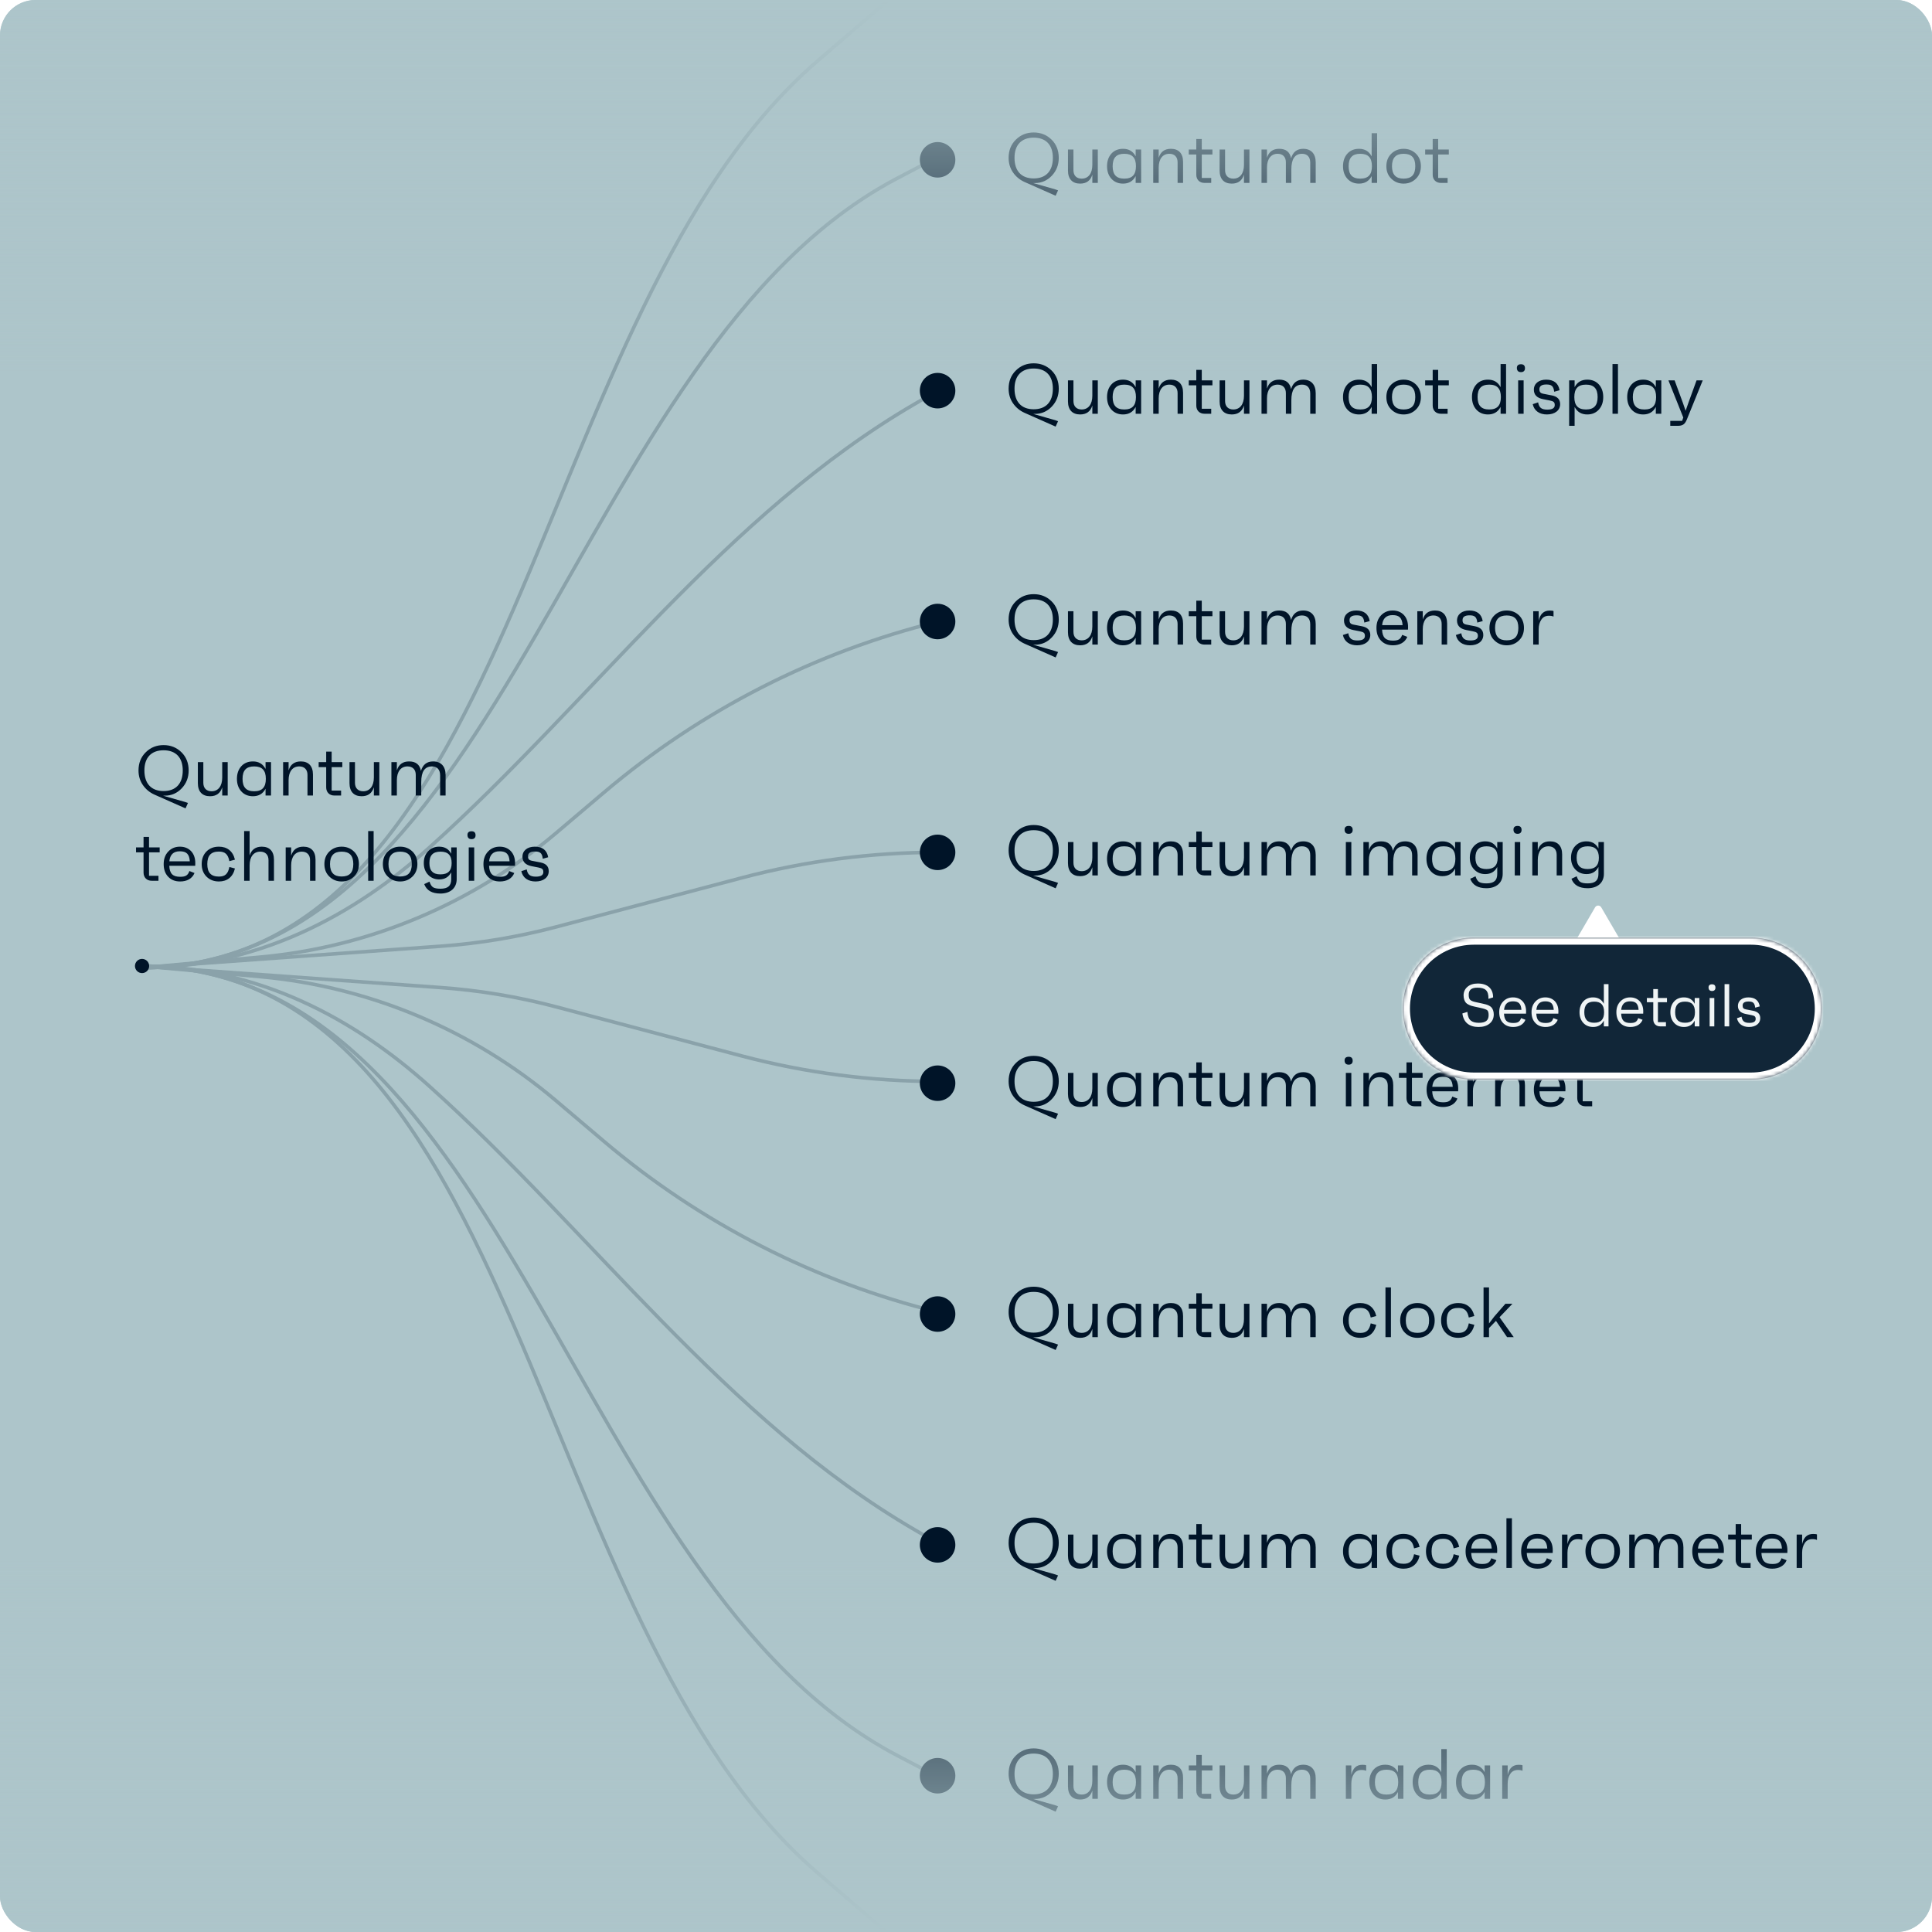 <svg width="544" height="544" viewBox="0 0 544 544" fill="none" xmlns="http://www.w3.org/2000/svg">
<g clip-path="url(#clip0_2147_6083)">
<rect width="544" height="544" fill="#ADC5CA"/>
<path d="M291.4 51.54H290.9L297.14 53.32L297.92 53.6L297.24 55.12L288.48 51.24C287.14 50.64 286.06 49.74 285.24 48.56C284.42 47.38 284 46 284 44.44C284 42.36 284.68 40.64 286.06 39.3C287.42 37.96 289.08 37.3 291.06 37.3C293.04 37.3 294.7 37.96 296.08 39.3C297.44 40.64 298.12 42.36 298.12 44.44C298.12 46.42 297.48 48.08 296.18 49.46C294.88 50.84 293.28 51.54 291.4 51.54ZM285.66 44.44C285.66 48.14 287.6 50.24 291.06 50.24C294.52 50.24 296.46 48.14 296.46 44.44C296.46 40.82 294.52 38.76 291.06 38.76C287.6 38.76 285.66 40.82 285.66 44.44ZM307.573 46.44V42.1H309.113V51.5H307.573V49.18C307.053 50.86 305.913 51.7 304.133 51.7C301.953 51.7 300.713 50.4 300.713 48.02V42.1H302.253V47.92C302.253 49.44 303.153 50.3 304.573 50.3C306.433 50.3 307.573 48.86 307.573 46.44ZM319.773 44.02V42.1H321.313V51.5H319.773V49.58C319.033 51 317.853 51.7 316.213 51.7C314.873 51.7 313.773 51.24 312.953 50.34C312.132 49.44 311.713 48.26 311.713 46.8C311.713 45.34 312.132 44.14 312.953 43.24C313.773 42.34 314.873 41.9 316.213 41.9C317.853 41.9 319.033 42.6 319.773 44.02ZM314.093 49.44C314.633 50.02 315.453 50.3 316.573 50.3C317.693 50.3 318.513 50.02 319.053 49.44C319.593 48.86 319.853 47.98 319.853 46.8C319.853 45.62 319.593 44.74 319.053 44.16C318.513 43.58 317.693 43.3 316.573 43.3C315.453 43.3 314.633 43.58 314.093 44.16C313.553 44.74 313.293 45.62 313.293 46.8C313.293 47.98 313.553 48.86 314.093 49.44ZM329.7 41.9C331.88 41.9 333.12 43.2 333.12 45.58V51.5H331.58V45.68C331.58 44.16 330.68 43.3 329.26 43.3C327.4 43.3 326.26 44.74 326.26 47.16V51.5H324.72V42.1H326.26V44.42C326.78 42.74 327.92 41.9 329.7 41.9ZM341.386 42.1V43.5H338.386V50.1H341.046V51.5H339.146C337.766 51.5 336.846 50.58 336.846 49.2V43.5H334.726V42.1H336.846V39.14H338.386V42.1H341.386ZM350.269 46.44V42.1H351.809V51.5H350.269V49.18C349.749 50.86 348.609 51.7 346.829 51.7C344.649 51.7 343.409 50.4 343.409 48.02V42.1H344.949V47.92C344.949 49.44 345.849 50.3 347.269 50.3C349.129 50.3 350.269 48.86 350.269 46.44ZM366.948 41.9C369.188 41.9 370.468 43.3 370.468 45.72V51.5H368.928V45.82C368.928 44.16 368.048 43.3 366.628 43.3C364.608 43.3 363.608 44.76 363.608 47.7V51.5H362.068V45.68C362.068 44.16 361.168 43.3 359.748 43.3C357.888 43.3 356.748 44.74 356.748 47.16V51.5H355.208V42.1H356.748V44.42C357.268 42.74 358.408 41.9 360.188 41.9C362.088 41.9 363.188 42.78 363.528 44.56C364.068 42.78 365.208 41.9 366.948 41.9ZM386.218 44.02V37.5H387.758V51.5H386.218V49.58C385.478 51 384.298 51.7 382.658 51.7C381.318 51.7 380.218 51.24 379.398 50.34C378.578 49.44 378.158 48.26 378.158 46.8C378.158 45.34 378.578 44.14 379.398 43.24C380.218 42.34 381.318 41.9 382.658 41.9C384.298 41.9 385.478 42.6 386.218 44.02ZM380.538 49.44C381.078 50.02 381.898 50.3 383.018 50.3C384.138 50.3 384.958 50.02 385.498 49.44C386.038 48.86 386.298 47.98 386.298 46.8C386.298 45.62 386.038 44.74 385.498 44.16C384.958 43.58 384.138 43.3 383.018 43.3C381.898 43.3 381.078 43.58 380.538 44.16C379.998 44.74 379.738 45.62 379.738 46.8C379.738 47.98 379.998 48.86 380.538 49.44ZM391.765 43.26C392.705 42.36 393.845 41.9 395.225 41.9C396.605 41.9 397.745 42.36 398.685 43.26C399.625 44.18 400.085 45.36 400.085 46.8C400.085 48.24 399.625 49.42 398.685 50.32C397.745 51.24 396.605 51.7 395.225 51.7C393.845 51.7 392.705 51.24 391.765 50.32C390.825 49.42 390.365 48.24 390.365 46.8C390.365 45.36 390.825 44.18 391.765 43.26ZM392.765 49.44C393.305 50.02 394.125 50.3 395.225 50.3C396.325 50.3 397.165 50.02 397.705 49.44C398.245 48.86 398.505 47.98 398.505 46.8C398.505 45.62 398.245 44.74 397.705 44.16C397.165 43.58 396.325 43.3 395.225 43.3C394.125 43.3 393.305 43.58 392.765 44.16C392.225 44.74 391.945 45.62 391.945 46.8C391.945 47.98 392.225 48.86 392.765 49.44ZM407.948 42.1V43.5H404.948V50.1H407.608V51.5H405.708C404.328 51.5 403.408 50.58 403.408 49.2V43.5H401.288V42.1H403.408V39.14H404.948V42.1H407.948Z" fill="#001428"/>
<path d="M291.4 116.54H290.9L297.14 118.32L297.92 118.6L297.24 120.12L288.48 116.24C287.14 115.64 286.06 114.74 285.24 113.56C284.42 112.38 284 111 284 109.44C284 107.36 284.68 105.64 286.06 104.3C287.42 102.96 289.08 102.3 291.06 102.3C293.04 102.3 294.7 102.96 296.08 104.3C297.44 105.64 298.12 107.36 298.12 109.44C298.12 111.42 297.48 113.08 296.18 114.46C294.88 115.84 293.28 116.54 291.4 116.54ZM285.66 109.44C285.66 113.14 287.6 115.24 291.06 115.24C294.52 115.24 296.46 113.14 296.46 109.44C296.46 105.82 294.52 103.76 291.06 103.76C287.6 103.76 285.66 105.82 285.66 109.44ZM307.573 111.44V107.1H309.113V116.5H307.573V114.18C307.053 115.86 305.913 116.7 304.133 116.7C301.953 116.7 300.713 115.4 300.713 113.02V107.1H302.253V112.92C302.253 114.44 303.153 115.3 304.573 115.3C306.433 115.3 307.573 113.86 307.573 111.44ZM319.773 109.02V107.1H321.313V116.5H319.773V114.58C319.033 116 317.853 116.7 316.213 116.7C314.873 116.7 313.773 116.24 312.953 115.34C312.132 114.44 311.713 113.26 311.713 111.8C311.713 110.34 312.132 109.14 312.953 108.24C313.773 107.34 314.873 106.9 316.213 106.9C317.853 106.9 319.033 107.6 319.773 109.02ZM314.093 114.44C314.633 115.02 315.453 115.3 316.573 115.3C317.693 115.3 318.513 115.02 319.053 114.44C319.593 113.86 319.853 112.98 319.853 111.8C319.853 110.62 319.593 109.74 319.053 109.16C318.513 108.58 317.693 108.3 316.573 108.3C315.453 108.3 314.633 108.58 314.093 109.16C313.553 109.74 313.293 110.62 313.293 111.8C313.293 112.98 313.553 113.86 314.093 114.44ZM329.7 106.9C331.88 106.9 333.12 108.2 333.12 110.58V116.5H331.58V110.68C331.58 109.16 330.68 108.3 329.26 108.3C327.4 108.3 326.26 109.74 326.26 112.16V116.5H324.72V107.1H326.26V109.42C326.78 107.74 327.92 106.9 329.7 106.9ZM341.386 107.1V108.5H338.386V115.1H341.046V116.5H339.146C337.766 116.5 336.846 115.58 336.846 114.2V108.5H334.726V107.1H336.846V104.14H338.386V107.1H341.386ZM350.269 111.44V107.1H351.809V116.5H350.269V114.18C349.749 115.86 348.609 116.7 346.829 116.7C344.649 116.7 343.409 115.4 343.409 113.02V107.1H344.949V112.92C344.949 114.44 345.849 115.3 347.269 115.3C349.129 115.3 350.269 113.86 350.269 111.44ZM366.948 106.9C369.188 106.9 370.468 108.3 370.468 110.72V116.5H368.928V110.82C368.928 109.16 368.048 108.3 366.628 108.3C364.608 108.3 363.608 109.76 363.608 112.7V116.5H362.068V110.68C362.068 109.16 361.168 108.3 359.748 108.3C357.888 108.3 356.748 109.74 356.748 112.16V116.5H355.208V107.1H356.748V109.42C357.268 107.74 358.408 106.9 360.188 106.9C362.088 106.9 363.188 107.78 363.528 109.56C364.068 107.78 365.208 106.9 366.948 106.9ZM386.218 109.02V102.5H387.758V116.5H386.218V114.58C385.478 116 384.298 116.7 382.658 116.7C381.318 116.7 380.218 116.24 379.398 115.34C378.578 114.44 378.158 113.26 378.158 111.8C378.158 110.34 378.578 109.14 379.398 108.24C380.218 107.34 381.318 106.9 382.658 106.9C384.298 106.9 385.478 107.6 386.218 109.02ZM380.538 114.44C381.078 115.02 381.898 115.3 383.018 115.3C384.138 115.3 384.958 115.02 385.498 114.44C386.038 113.86 386.298 112.98 386.298 111.8C386.298 110.62 386.038 109.74 385.498 109.16C384.958 108.58 384.138 108.3 383.018 108.3C381.898 108.3 381.078 108.58 380.538 109.16C379.998 109.74 379.738 110.62 379.738 111.8C379.738 112.98 379.998 113.86 380.538 114.44ZM391.765 108.26C392.705 107.36 393.845 106.9 395.225 106.9C396.605 106.9 397.745 107.36 398.685 108.26C399.625 109.18 400.085 110.36 400.085 111.8C400.085 113.24 399.625 114.42 398.685 115.32C397.745 116.24 396.605 116.7 395.225 116.7C393.845 116.7 392.705 116.24 391.765 115.32C390.825 114.42 390.365 113.24 390.365 111.8C390.365 110.36 390.825 109.18 391.765 108.26ZM392.765 114.44C393.305 115.02 394.125 115.3 395.225 115.3C396.325 115.3 397.165 115.02 397.705 114.44C398.245 113.86 398.505 112.98 398.505 111.8C398.505 110.62 398.245 109.74 397.705 109.16C397.165 108.58 396.325 108.3 395.225 108.3C394.125 108.3 393.305 108.58 392.765 109.16C392.225 109.74 391.945 110.62 391.945 111.8C391.945 112.98 392.225 113.86 392.765 114.44ZM407.948 107.1V108.5H404.948V115.1H407.608V116.5H405.708C404.328 116.5 403.408 115.58 403.408 114.2V108.5H401.288V107.1H403.408V104.14H404.948V107.1H407.948ZM422.526 109.02V102.5H424.066V116.5H422.526V114.58C421.786 116 420.606 116.7 418.966 116.7C417.626 116.7 416.526 116.24 415.706 115.34C414.886 114.44 414.466 113.26 414.466 111.8C414.466 110.34 414.886 109.14 415.706 108.24C416.526 107.34 417.626 106.9 418.966 106.9C420.606 106.9 421.786 107.6 422.526 109.02ZM416.846 114.44C417.386 115.02 418.206 115.3 419.326 115.3C420.446 115.3 421.266 115.02 421.806 114.44C422.346 113.86 422.606 112.98 422.606 111.8C422.606 110.62 422.346 109.74 421.806 109.16C421.266 108.58 420.446 108.3 419.326 108.3C418.206 108.3 417.386 108.58 416.846 109.16C416.306 109.74 416.046 110.62 416.046 111.8C416.046 112.98 416.306 113.86 416.846 114.44ZM428.273 104.78C427.533 104.78 427.133 104.4 427.113 103.64C427.093 102.94 427.493 102.56 428.273 102.56C428.993 102.56 429.373 102.92 429.393 103.64C429.413 104.36 429.013 104.78 428.273 104.78ZM429.013 116.5H427.473V107.1H429.013V116.5ZM435.575 116.7C433.495 116.7 431.995 115.7 431.575 113.8L433.095 113.3C433.355 114.8 434.075 115.34 435.675 115.34C437.075 115.34 437.775 114.92 437.775 114.06C437.775 113.26 437.475 112.98 436.355 112.76L434.515 112.4C432.775 112.06 431.895 111.18 431.895 109.72C431.895 108.02 433.275 106.9 435.355 106.9C437.535 106.9 438.795 107.9 439.135 109.88L437.615 110.3C437.435 108.64 436.795 108.26 435.415 108.26C434.115 108.26 433.455 108.7 433.455 109.6C433.455 110.38 433.735 110.72 434.595 110.88L436.955 111.34C438.515 111.64 439.295 112.46 439.295 113.8C439.295 115.54 437.815 116.7 435.575 116.7ZM446.929 106.9C448.269 106.9 449.369 107.34 450.189 108.24C451.009 109.14 451.429 110.34 451.429 111.8C451.429 113.26 451.009 114.44 450.189 115.34C449.369 116.24 448.269 116.7 446.929 116.7C445.289 116.7 444.109 116 443.369 114.58V119.9H441.829V107.1H443.369V109.02C444.109 107.6 445.289 106.9 446.929 106.9ZM444.089 114.44C444.629 115.02 445.449 115.3 446.569 115.3C447.689 115.3 448.509 115.02 449.049 114.44C449.589 113.86 449.849 112.98 449.849 111.8C449.849 110.62 449.589 109.74 449.049 109.16C448.509 108.58 447.689 108.3 446.569 108.3C445.449 108.3 444.629 108.58 444.089 109.16C443.549 109.74 443.289 110.62 443.289 111.8C443.289 112.98 443.549 113.86 444.089 114.44ZM455.576 116.5H454.036V102.5H455.576V116.5ZM466.237 109.02V107.1H467.777V116.5H466.237V114.58C465.497 116 464.317 116.7 462.677 116.7C461.337 116.7 460.237 116.24 459.417 115.34C458.597 114.44 458.177 113.26 458.177 111.8C458.177 110.34 458.597 109.14 459.417 108.24C460.237 107.34 461.337 106.9 462.677 106.9C464.317 106.9 465.497 107.6 466.237 109.02ZM460.557 114.44C461.097 115.02 461.917 115.3 463.037 115.3C464.157 115.3 464.977 115.02 465.517 114.44C466.057 113.86 466.317 112.98 466.317 111.8C466.317 110.62 466.057 109.74 465.517 109.16C464.977 108.58 464.157 108.3 463.037 108.3C461.917 108.3 461.097 108.58 460.557 109.16C460.017 109.74 459.757 110.62 459.757 111.8C459.757 112.98 460.017 113.86 460.557 114.44ZM475.424 113.38L477.704 107.1H479.444L474.964 118.14C474.404 119.48 473.784 119.9 472.404 119.9H470.304V118.5H473.644L473.964 117.56L469.784 107.1H471.524L473.844 113.4L474.624 115.66L475.424 113.38Z" fill="#001428"/>
<path d="M291.4 181.54H290.9L297.14 183.32L297.92 183.6L297.24 185.12L288.48 181.24C287.14 180.64 286.06 179.74 285.24 178.56C284.42 177.38 284 176 284 174.44C284 172.36 284.68 170.64 286.06 169.3C287.42 167.96 289.08 167.3 291.06 167.3C293.04 167.3 294.7 167.96 296.08 169.3C297.44 170.64 298.12 172.36 298.12 174.44C298.12 176.42 297.48 178.08 296.18 179.46C294.88 180.84 293.28 181.54 291.4 181.54ZM285.66 174.44C285.66 178.14 287.6 180.24 291.06 180.24C294.52 180.24 296.46 178.14 296.46 174.44C296.46 170.82 294.52 168.76 291.06 168.76C287.6 168.76 285.66 170.82 285.66 174.44ZM307.573 176.44V172.1H309.113V181.5H307.573V179.18C307.053 180.86 305.913 181.7 304.133 181.7C301.953 181.7 300.713 180.4 300.713 178.02V172.1H302.253V177.92C302.253 179.44 303.153 180.3 304.573 180.3C306.433 180.3 307.573 178.86 307.573 176.44ZM319.773 174.02V172.1H321.313V181.5H319.773V179.58C319.033 181 317.853 181.7 316.213 181.7C314.873 181.7 313.773 181.24 312.953 180.34C312.132 179.44 311.713 178.26 311.713 176.8C311.713 175.34 312.132 174.14 312.953 173.24C313.773 172.34 314.873 171.9 316.213 171.9C317.853 171.9 319.033 172.6 319.773 174.02ZM314.093 179.44C314.633 180.02 315.453 180.3 316.573 180.3C317.693 180.3 318.513 180.02 319.053 179.44C319.593 178.86 319.853 177.98 319.853 176.8C319.853 175.62 319.593 174.74 319.053 174.16C318.513 173.58 317.693 173.3 316.573 173.3C315.453 173.3 314.633 173.58 314.093 174.16C313.553 174.74 313.293 175.62 313.293 176.8C313.293 177.98 313.553 178.86 314.093 179.44ZM329.7 171.9C331.88 171.9 333.12 173.2 333.12 175.58V181.5H331.58V175.68C331.58 174.16 330.68 173.3 329.26 173.3C327.4 173.3 326.26 174.74 326.26 177.16V181.5H324.72V172.1H326.26V174.42C326.78 172.74 327.92 171.9 329.7 171.9ZM341.386 172.1V173.5H338.386V180.1H341.046V181.5H339.146C337.766 181.5 336.846 180.58 336.846 179.2V173.5H334.726V172.1H336.846V169.14H338.386V172.1H341.386ZM350.269 176.44V172.1H351.809V181.5H350.269V179.18C349.749 180.86 348.609 181.7 346.829 181.7C344.649 181.7 343.409 180.4 343.409 178.02V172.1H344.949V177.92C344.949 179.44 345.849 180.3 347.269 180.3C349.129 180.3 350.269 178.86 350.269 176.44ZM366.948 171.9C369.188 171.9 370.468 173.3 370.468 175.72V181.5H368.928V175.82C368.928 174.16 368.048 173.3 366.628 173.3C364.608 173.3 363.608 174.76 363.608 177.7V181.5H362.068V175.68C362.068 174.16 361.168 173.3 359.748 173.3C357.888 173.3 356.748 174.74 356.748 177.16V181.5H355.208V172.1H356.748V174.42C357.268 172.74 358.408 171.9 360.188 171.9C362.088 171.9 363.188 172.78 363.528 174.56C364.068 172.78 365.208 171.9 366.948 171.9ZM382.118 181.7C380.038 181.7 378.538 180.7 378.118 178.8L379.638 178.3C379.898 179.8 380.618 180.34 382.218 180.34C383.618 180.34 384.318 179.92 384.318 179.06C384.318 178.26 384.018 177.98 382.898 177.76L381.058 177.4C379.318 177.06 378.438 176.18 378.438 174.72C378.438 173.02 379.818 171.9 381.898 171.9C384.078 171.9 385.338 172.9 385.678 174.88L384.158 175.3C383.978 173.64 383.338 173.26 381.958 173.26C380.658 173.26 379.998 173.7 379.998 174.6C379.998 175.38 380.278 175.72 381.138 175.88L383.498 176.34C385.058 176.64 385.838 177.46 385.838 178.8C385.838 180.54 384.358 181.7 382.118 181.7ZM396.472 176.54C396.472 176.8 396.472 177.06 396.452 177.28H389.152C389.252 179.5 390.132 180.38 392.212 180.38C393.752 180.38 394.392 179.98 394.812 178.76L396.252 179.32C395.612 180.92 394.072 181.7 392.212 181.7C390.792 181.7 389.672 181.26 388.832 180.36C387.992 179.48 387.572 178.3 387.572 176.8C387.572 175.34 388.012 174.16 388.872 173.26C389.732 172.36 390.812 171.9 392.132 171.9C393.432 171.9 394.472 172.32 395.272 173.14C396.072 173.98 396.472 175.12 396.472 176.54ZM392.112 173.2C390.332 173.2 389.352 174.14 389.172 176.02H394.932C394.792 174 394.012 173.2 392.112 173.2ZM404.055 171.9C406.235 171.9 407.475 173.2 407.475 175.58V181.5H405.935V175.68C405.935 174.16 405.035 173.3 403.615 173.3C401.755 173.3 400.615 174.74 400.615 177.16V181.5H399.075V172.1H400.615V174.42C401.135 172.74 402.275 171.9 404.055 171.9ZM413.934 181.7C411.854 181.7 410.354 180.7 409.934 178.8L411.454 178.3C411.714 179.8 412.434 180.34 414.034 180.34C415.434 180.34 416.134 179.92 416.134 179.06C416.134 178.26 415.834 177.98 414.714 177.76L412.874 177.4C411.134 177.06 410.254 176.18 410.254 174.72C410.254 173.02 411.634 171.9 413.714 171.9C415.894 171.9 417.154 172.9 417.494 174.88L415.974 175.3C415.794 173.64 415.154 173.26 413.774 173.26C412.474 173.26 411.814 173.7 411.814 174.6C411.814 175.38 412.094 175.72 412.954 175.88L415.314 176.34C416.874 176.64 417.654 177.46 417.654 178.8C417.654 180.54 416.174 181.7 413.934 181.7ZM420.788 173.26C421.728 172.36 422.868 171.9 424.248 171.9C425.628 171.9 426.768 172.36 427.708 173.26C428.648 174.18 429.108 175.36 429.108 176.8C429.108 178.24 428.648 179.42 427.708 180.32C426.768 181.24 425.628 181.7 424.248 181.7C422.868 181.7 421.728 181.24 420.788 180.32C419.848 179.42 419.388 178.24 419.388 176.8C419.388 175.36 419.848 174.18 420.788 173.26ZM421.788 179.44C422.328 180.02 423.148 180.3 424.248 180.3C425.348 180.3 426.188 180.02 426.728 179.44C427.268 178.86 427.528 177.98 427.528 176.8C427.528 175.62 427.268 174.74 426.728 174.16C426.188 173.58 425.348 173.3 424.248 173.3C423.148 173.3 422.328 173.58 421.788 174.16C421.248 174.74 420.968 175.62 420.968 176.8C420.968 177.98 421.248 178.86 421.788 179.44ZM436.332 171.92C436.872 171.92 437.232 171.96 437.432 172.06V173.62C437.132 173.46 436.712 173.38 436.132 173.38C435.192 173.38 434.472 173.74 433.992 174.48C433.492 175.22 433.252 176.12 433.252 177.22V181.5H431.712V172.1H433.252V174.78C433.672 172.88 434.692 171.92 436.332 171.92Z" fill="#001428"/>
<path d="M291.4 246.54H290.9L297.14 248.32L297.92 248.6L297.24 250.12L288.48 246.24C287.14 245.64 286.06 244.74 285.24 243.56C284.42 242.38 284 241 284 239.44C284 237.36 284.68 235.64 286.06 234.3C287.42 232.96 289.08 232.3 291.06 232.3C293.04 232.3 294.7 232.96 296.08 234.3C297.44 235.64 298.12 237.36 298.12 239.44C298.12 241.42 297.48 243.08 296.18 244.46C294.88 245.84 293.28 246.54 291.4 246.54ZM285.66 239.44C285.66 243.14 287.6 245.24 291.06 245.24C294.52 245.24 296.46 243.14 296.46 239.44C296.46 235.82 294.52 233.76 291.06 233.76C287.6 233.76 285.66 235.82 285.66 239.44ZM307.573 241.44V237.1H309.113V246.5H307.573V244.18C307.053 245.86 305.913 246.7 304.133 246.7C301.953 246.7 300.713 245.4 300.713 243.02V237.1H302.253V242.92C302.253 244.44 303.153 245.3 304.573 245.3C306.433 245.3 307.573 243.86 307.573 241.44ZM319.773 239.02V237.1H321.313V246.5H319.773V244.58C319.033 246 317.853 246.7 316.213 246.7C314.873 246.7 313.773 246.24 312.953 245.34C312.132 244.44 311.713 243.26 311.713 241.8C311.713 240.34 312.132 239.14 312.953 238.24C313.773 237.34 314.873 236.9 316.213 236.9C317.853 236.9 319.033 237.6 319.773 239.02ZM314.093 244.44C314.633 245.02 315.453 245.3 316.573 245.3C317.693 245.3 318.513 245.02 319.053 244.44C319.593 243.86 319.853 242.98 319.853 241.8C319.853 240.62 319.593 239.74 319.053 239.16C318.513 238.58 317.693 238.3 316.573 238.3C315.453 238.3 314.633 238.58 314.093 239.16C313.553 239.74 313.293 240.62 313.293 241.8C313.293 242.98 313.553 243.86 314.093 244.44ZM329.7 236.9C331.88 236.9 333.12 238.2 333.12 240.58V246.5H331.58V240.68C331.58 239.16 330.68 238.3 329.26 238.3C327.4 238.3 326.26 239.74 326.26 242.16V246.5H324.72V237.1H326.26V239.42C326.78 237.74 327.92 236.9 329.7 236.9ZM341.386 237.1V238.5H338.386V245.1H341.046V246.5H339.146C337.766 246.5 336.846 245.58 336.846 244.2V238.5H334.726V237.1H336.846V234.14H338.386V237.1H341.386ZM350.269 241.44V237.1H351.809V246.5H350.269V244.18C349.749 245.86 348.609 246.7 346.829 246.7C344.649 246.7 343.409 245.4 343.409 243.02V237.1H344.949V242.92C344.949 244.44 345.849 245.3 347.269 245.3C349.129 245.3 350.269 243.86 350.269 241.44ZM366.948 236.9C369.188 236.9 370.468 238.3 370.468 240.72V246.5H368.928V240.82C368.928 239.16 368.048 238.3 366.628 238.3C364.608 238.3 363.608 239.76 363.608 242.7V246.5H362.068V240.68C362.068 239.16 361.168 238.3 359.748 238.3C357.888 238.3 356.748 239.74 356.748 242.16V246.5H355.208V237.1H356.748V239.42C357.268 237.74 358.408 236.9 360.188 236.9C362.088 236.9 363.188 237.78 363.528 239.56C364.068 237.78 365.208 236.9 366.948 236.9ZM379.758 234.78C379.018 234.78 378.618 234.4 378.598 233.64C378.578 232.94 378.978 232.56 379.758 232.56C380.478 232.56 380.858 232.92 380.878 233.64C380.898 234.36 380.498 234.78 379.758 234.78ZM380.498 246.5H378.958V237.1H380.498V246.5ZM395.639 236.9C397.879 236.9 399.159 238.3 399.159 240.72V246.5H397.619V240.82C397.619 239.16 396.739 238.3 395.319 238.3C393.299 238.3 392.299 239.76 392.299 242.7V246.5H390.759V240.68C390.759 239.16 389.859 238.3 388.439 238.3C386.579 238.3 385.439 239.74 385.439 242.16V246.5H383.899V237.1H385.439V239.42C385.959 237.74 387.099 236.9 388.879 236.9C390.779 236.9 391.879 237.78 392.219 239.56C392.759 237.78 393.899 236.9 395.639 236.9ZM409.714 239.02V237.1H411.254V246.5H409.714V244.58C408.974 246 407.794 246.7 406.154 246.7C404.814 246.7 403.714 246.24 402.894 245.34C402.074 244.44 401.654 243.26 401.654 241.8C401.654 240.34 402.074 239.14 402.894 238.24C403.714 237.34 404.814 236.9 406.154 236.9C407.794 236.9 408.974 237.6 409.714 239.02ZM404.034 244.44C404.574 245.02 405.394 245.3 406.514 245.3C407.634 245.3 408.454 245.02 408.994 244.44C409.534 243.86 409.794 242.98 409.794 241.8C409.794 240.62 409.534 239.74 408.994 239.16C408.454 238.58 407.634 238.3 406.514 238.3C405.394 238.3 404.574 238.58 404.034 239.16C403.494 239.74 403.234 240.62 403.234 241.8C403.234 242.98 403.494 243.86 404.034 244.44ZM421.581 238.9V237.1H423.121V246.06C423.121 248.52 421.361 250.1 418.541 250.1C416.161 250.1 414.641 249.22 413.981 247.44L415.461 246.74C415.721 247.54 416.061 248.08 416.481 248.34C416.901 248.6 417.581 248.74 418.541 248.74C420.681 248.74 421.581 247.9 421.581 246.06V244.12C420.881 245.46 419.761 246.12 418.201 246.12C416.941 246.12 415.901 245.68 415.081 244.82C414.261 243.96 413.861 242.86 413.861 241.52C413.861 240.16 414.261 239.04 415.081 238.18C415.901 237.32 416.941 236.9 418.201 236.9C419.761 236.9 420.881 237.56 421.581 238.9ZM418.541 244.7C420.681 244.7 421.701 243.68 421.701 241.52C421.701 239.34 420.681 238.3 418.581 238.3C416.441 238.3 415.441 239.34 415.441 241.52C415.441 243.68 416.441 244.7 418.541 244.7ZM427.316 234.78C426.576 234.78 426.176 234.4 426.156 233.64C426.136 232.94 426.536 232.56 427.316 232.56C428.036 232.56 428.416 232.92 428.436 233.64C428.456 234.36 428.056 234.78 427.316 234.78ZM428.056 246.5H426.516V237.1H428.056V246.5ZM436.438 236.9C438.618 236.9 439.858 238.2 439.858 240.58V246.5H438.318V240.68C438.318 239.16 437.418 238.3 435.998 238.3C434.138 238.3 432.998 239.74 432.998 242.16V246.5H431.458V237.1H432.998V239.42C433.518 237.74 434.658 236.9 436.438 236.9ZM450.077 238.9V237.1H451.617V246.06C451.617 248.52 449.857 250.1 447.037 250.1C444.657 250.1 443.137 249.22 442.477 247.44L443.957 246.74C444.217 247.54 444.557 248.08 444.977 248.34C445.397 248.6 446.077 248.74 447.037 248.74C449.177 248.74 450.077 247.9 450.077 246.06V244.12C449.377 245.46 448.257 246.12 446.697 246.12C445.437 246.12 444.397 245.68 443.577 244.82C442.757 243.96 442.357 242.86 442.357 241.52C442.357 240.16 442.757 239.04 443.577 238.18C444.397 237.32 445.437 236.9 446.697 236.9C448.257 236.9 449.377 237.56 450.077 238.9ZM447.037 244.7C449.177 244.7 450.197 243.68 450.197 241.52C450.197 239.34 449.177 238.3 447.077 238.3C444.937 238.3 443.937 239.34 443.937 241.52C443.937 243.68 444.937 244.7 447.037 244.7Z" fill="#001428"/>
<path d="M291.4 311.54H290.9L297.14 313.32L297.92 313.6L297.24 315.12L288.48 311.24C287.14 310.64 286.06 309.74 285.24 308.56C284.42 307.38 284 306 284 304.44C284 302.36 284.68 300.64 286.06 299.3C287.42 297.96 289.08 297.3 291.06 297.3C293.04 297.3 294.7 297.96 296.08 299.3C297.44 300.64 298.12 302.36 298.12 304.44C298.12 306.42 297.48 308.08 296.18 309.46C294.88 310.84 293.28 311.54 291.4 311.54ZM285.66 304.44C285.66 308.14 287.6 310.24 291.06 310.24C294.52 310.24 296.46 308.14 296.46 304.44C296.46 300.82 294.52 298.76 291.06 298.76C287.6 298.76 285.66 300.82 285.66 304.44ZM307.573 306.44V302.1H309.113V311.5H307.573V309.18C307.053 310.86 305.913 311.7 304.133 311.7C301.953 311.7 300.713 310.4 300.713 308.02V302.1H302.253V307.92C302.253 309.44 303.153 310.3 304.573 310.3C306.433 310.3 307.573 308.86 307.573 306.44ZM319.773 304.02V302.1H321.313V311.5H319.773V309.58C319.033 311 317.853 311.7 316.213 311.7C314.873 311.7 313.773 311.24 312.953 310.34C312.132 309.44 311.713 308.26 311.713 306.8C311.713 305.34 312.132 304.14 312.953 303.24C313.773 302.34 314.873 301.9 316.213 301.9C317.853 301.9 319.033 302.6 319.773 304.02ZM314.093 309.44C314.633 310.02 315.453 310.3 316.573 310.3C317.693 310.3 318.513 310.02 319.053 309.44C319.593 308.86 319.853 307.98 319.853 306.8C319.853 305.62 319.593 304.74 319.053 304.16C318.513 303.58 317.693 303.3 316.573 303.3C315.453 303.3 314.633 303.58 314.093 304.16C313.553 304.74 313.293 305.62 313.293 306.8C313.293 307.98 313.553 308.86 314.093 309.44ZM329.7 301.9C331.88 301.9 333.12 303.2 333.12 305.58V311.5H331.58V305.68C331.58 304.16 330.68 303.3 329.26 303.3C327.4 303.3 326.26 304.74 326.26 307.16V311.5H324.72V302.1H326.26V304.42C326.78 302.74 327.92 301.9 329.7 301.9ZM341.386 302.1V303.5H338.386V310.1H341.046V311.5H339.146C337.766 311.5 336.846 310.58 336.846 309.2V303.5H334.726V302.1H336.846V299.14H338.386V302.1H341.386ZM350.269 306.44V302.1H351.809V311.5H350.269V309.18C349.749 310.86 348.609 311.7 346.829 311.7C344.649 311.7 343.409 310.4 343.409 308.02V302.1H344.949V307.92C344.949 309.44 345.849 310.3 347.269 310.3C349.129 310.3 350.269 308.86 350.269 306.44ZM366.948 301.9C369.188 301.9 370.468 303.3 370.468 305.72V311.5H368.928V305.82C368.928 304.16 368.048 303.3 366.628 303.3C364.608 303.3 363.608 304.76 363.608 307.7V311.5H362.068V305.68C362.068 304.16 361.168 303.3 359.748 303.3C357.888 303.3 356.748 304.74 356.748 307.16V311.5H355.208V302.1H356.748V304.42C357.268 302.74 358.408 301.9 360.188 301.9C362.088 301.9 363.188 302.78 363.528 304.56C364.068 302.78 365.208 301.9 366.948 301.9ZM379.758 299.78C379.018 299.78 378.618 299.4 378.598 298.64C378.578 297.94 378.978 297.56 379.758 297.56C380.478 297.56 380.858 297.92 380.878 298.64C380.898 299.36 380.498 299.78 379.758 299.78ZM380.498 311.5H378.958V302.1H380.498V311.5ZM388.879 301.9C391.059 301.9 392.299 303.2 392.299 305.58V311.5H390.759V305.68C390.759 304.16 389.859 303.3 388.439 303.3C386.579 303.3 385.439 304.74 385.439 307.16V311.5H383.899V302.1H385.439V304.42C385.959 302.74 387.099 301.9 388.879 301.9ZM400.565 302.1V303.5H397.565V310.1H400.225V311.5H398.325C396.945 311.5 396.025 310.58 396.025 309.2V303.5H393.905V302.1H396.025V299.14H397.565V302.1H400.565ZM410.593 306.54C410.593 306.8 410.593 307.06 410.573 307.28H403.273C403.373 309.5 404.253 310.38 406.333 310.38C407.873 310.38 408.513 309.98 408.933 308.76L410.373 309.32C409.733 310.92 408.193 311.7 406.333 311.7C404.913 311.7 403.793 311.26 402.953 310.36C402.113 309.48 401.693 308.3 401.693 306.8C401.693 305.34 402.133 304.16 402.993 303.26C403.853 302.36 404.933 301.9 406.253 301.9C407.553 301.9 408.593 302.32 409.393 303.14C410.193 303.98 410.593 305.12 410.593 306.54ZM406.233 303.2C404.453 303.2 403.473 304.14 403.293 306.02H409.053C408.913 304 408.133 303.2 406.233 303.2ZM417.816 301.92C418.356 301.92 418.716 301.96 418.916 302.06V303.62C418.616 303.46 418.196 303.38 417.616 303.38C416.676 303.38 415.956 303.74 415.476 304.48C414.976 305.22 414.736 306.12 414.736 307.22V311.5H413.196V302.1H414.736V304.78C415.156 302.88 416.176 301.92 417.816 301.92ZM425.969 301.9C428.149 301.9 429.389 303.2 429.389 305.58V311.5H427.849V305.68C427.849 304.16 426.949 303.3 425.529 303.3C423.669 303.3 422.529 304.74 422.529 307.16V311.5H420.989V302.1H422.529V304.42C423.049 302.74 424.189 301.9 425.969 301.9ZM440.788 306.54C440.788 306.8 440.788 307.06 440.768 307.28H433.468C433.568 309.5 434.448 310.38 436.528 310.38C438.068 310.38 438.708 309.98 439.128 308.76L440.568 309.32C439.928 310.92 438.388 311.7 436.528 311.7C435.108 311.7 433.988 311.26 433.148 310.36C432.308 309.48 431.888 308.3 431.888 306.8C431.888 305.34 432.328 304.16 433.188 303.26C434.048 302.36 435.128 301.9 436.448 301.9C437.748 301.9 438.788 302.32 439.588 303.14C440.388 303.98 440.788 305.12 440.788 306.54ZM436.428 303.2C434.648 303.2 433.668 304.14 433.488 306.02H439.248C439.108 304 438.328 303.2 436.428 303.2ZM448.651 302.1V303.5H445.651V310.1H448.311V311.5H446.411C445.031 311.5 444.111 310.58 444.111 309.2V303.5H441.991V302.1H444.111V299.14H445.651V302.1H448.651Z" fill="#001428"/>
<path d="M291.4 376.54H290.9L297.14 378.32L297.92 378.6L297.24 380.12L288.48 376.24C287.14 375.64 286.06 374.74 285.24 373.56C284.42 372.38 284 371 284 369.44C284 367.36 284.68 365.64 286.06 364.3C287.42 362.96 289.08 362.3 291.06 362.3C293.04 362.3 294.7 362.96 296.08 364.3C297.44 365.64 298.12 367.36 298.12 369.44C298.12 371.42 297.48 373.08 296.18 374.46C294.88 375.84 293.28 376.54 291.4 376.54ZM285.66 369.44C285.66 373.14 287.6 375.24 291.06 375.24C294.52 375.24 296.46 373.14 296.46 369.44C296.46 365.82 294.52 363.76 291.06 363.76C287.6 363.76 285.66 365.82 285.66 369.44ZM307.573 371.44V367.1H309.113V376.5H307.573V374.18C307.053 375.86 305.913 376.7 304.133 376.7C301.953 376.7 300.713 375.4 300.713 373.02V367.1H302.253V372.92C302.253 374.44 303.153 375.3 304.573 375.3C306.433 375.3 307.573 373.86 307.573 371.44ZM319.773 369.02V367.1H321.313V376.5H319.773V374.58C319.033 376 317.853 376.7 316.213 376.7C314.873 376.7 313.773 376.24 312.953 375.34C312.132 374.44 311.713 373.26 311.713 371.8C311.713 370.34 312.132 369.14 312.953 368.24C313.773 367.34 314.873 366.9 316.213 366.9C317.853 366.9 319.033 367.6 319.773 369.02ZM314.093 374.44C314.633 375.02 315.453 375.3 316.573 375.3C317.693 375.3 318.513 375.02 319.053 374.44C319.593 373.86 319.853 372.98 319.853 371.8C319.853 370.62 319.593 369.74 319.053 369.16C318.513 368.58 317.693 368.3 316.573 368.3C315.453 368.3 314.633 368.58 314.093 369.16C313.553 369.74 313.293 370.62 313.293 371.8C313.293 372.98 313.553 373.86 314.093 374.44ZM329.7 366.9C331.88 366.9 333.12 368.2 333.12 370.58V376.5H331.58V370.68C331.58 369.16 330.68 368.3 329.26 368.3C327.4 368.3 326.26 369.74 326.26 372.16V376.5H324.72V367.1H326.26V369.42C326.78 367.74 327.92 366.9 329.7 366.9ZM341.386 367.1V368.5H338.386V375.1H341.046V376.5H339.146C337.766 376.5 336.846 375.58 336.846 374.2V368.5H334.726V367.1H336.846V364.14H338.386V367.1H341.386ZM350.269 371.44V367.1H351.809V376.5H350.269V374.18C349.749 375.86 348.609 376.7 346.829 376.7C344.649 376.7 343.409 375.4 343.409 373.02V367.1H344.949V372.92C344.949 374.44 345.849 375.3 347.269 375.3C349.129 375.3 350.269 373.86 350.269 371.44ZM366.948 366.9C369.188 366.9 370.468 368.3 370.468 370.72V376.5H368.928V370.82C368.928 369.16 368.048 368.3 366.628 368.3C364.608 368.3 363.608 369.76 363.608 372.7V376.5H362.068V370.68C362.068 369.16 361.168 368.3 359.748 368.3C357.888 368.3 356.748 369.74 356.748 372.16V376.5H355.208V367.1H356.748V369.42C357.268 367.74 358.408 366.9 360.188 366.9C362.088 366.9 363.188 367.78 363.528 369.56C364.068 367.78 365.208 366.9 366.948 366.9ZM382.998 375.32C384.698 375.32 385.558 374.62 385.958 372.62L387.518 373.04C386.958 375.44 385.318 376.7 383.018 376.7C381.578 376.7 380.418 376.24 379.518 375.34C378.618 374.44 378.158 373.26 378.158 371.8C378.158 370.34 378.618 369.14 379.518 368.24C380.418 367.34 381.578 366.9 383.018 366.9C385.318 366.9 386.958 368.16 387.518 370.56L385.958 370.98C385.558 368.98 384.698 368.28 382.998 368.28C380.778 368.28 379.738 369.4 379.738 371.8C379.738 374.2 380.778 375.32 382.998 375.32ZM391.65 376.5H390.11V362.5H391.65V376.5ZM395.652 368.26C396.592 367.36 397.732 366.9 399.112 366.9C400.492 366.9 401.632 367.36 402.572 368.26C403.512 369.18 403.972 370.36 403.972 371.8C403.972 373.24 403.512 374.42 402.572 375.32C401.632 376.24 400.492 376.7 399.112 376.7C397.732 376.7 396.592 376.24 395.652 375.32C394.712 374.42 394.252 373.24 394.252 371.8C394.252 370.36 394.712 369.18 395.652 368.26ZM396.652 374.44C397.192 375.02 398.012 375.3 399.112 375.3C400.212 375.3 401.052 375.02 401.592 374.44C402.132 373.86 402.392 372.98 402.392 371.8C402.392 370.62 402.132 369.74 401.592 369.16C401.052 368.58 400.212 368.3 399.112 368.3C398.012 368.3 397.192 368.58 396.652 369.16C396.112 369.74 395.832 370.62 395.832 371.8C395.832 372.98 396.112 373.86 396.652 374.44ZM410.615 375.32C412.315 375.32 413.175 374.62 413.575 372.62L415.135 373.04C414.575 375.44 412.935 376.7 410.635 376.7C409.195 376.7 408.035 376.24 407.135 375.34C406.235 374.44 405.775 373.26 405.775 371.8C405.775 370.34 406.235 369.14 407.135 368.24C408.035 367.34 409.195 366.9 410.635 366.9C412.935 366.9 414.575 368.16 415.135 370.56L413.575 370.98C413.175 368.98 412.315 368.28 410.615 368.28C408.395 368.28 407.355 369.4 407.355 371.8C407.355 374.2 408.395 375.32 410.615 375.32ZM426.227 376.5H424.347L421.227 371.92L419.267 373.96V376.5H417.727V362.5H419.267V372.66L420.747 370.7L423.887 367.1H425.867L422.227 370.9L426.227 376.5Z" fill="#001428"/>
<path d="M291.4 441.54H290.9L297.14 443.32L297.92 443.6L297.24 445.12L288.48 441.24C287.14 440.64 286.06 439.74 285.24 438.56C284.42 437.38 284 436 284 434.44C284 432.36 284.68 430.64 286.06 429.3C287.42 427.96 289.08 427.3 291.06 427.3C293.04 427.3 294.7 427.96 296.08 429.3C297.44 430.64 298.12 432.36 298.12 434.44C298.12 436.42 297.48 438.08 296.18 439.46C294.88 440.84 293.28 441.54 291.4 441.54ZM285.66 434.44C285.66 438.14 287.6 440.24 291.06 440.24C294.52 440.24 296.46 438.14 296.46 434.44C296.46 430.82 294.52 428.76 291.06 428.76C287.6 428.76 285.66 430.82 285.66 434.44ZM307.573 436.44V432.1H309.113V441.5H307.573V439.18C307.053 440.86 305.913 441.7 304.133 441.7C301.953 441.7 300.713 440.4 300.713 438.02V432.1H302.253V437.92C302.253 439.44 303.153 440.3 304.573 440.3C306.433 440.3 307.573 438.86 307.573 436.44ZM319.773 434.02V432.1H321.313V441.5H319.773V439.58C319.033 441 317.853 441.7 316.213 441.7C314.873 441.7 313.773 441.24 312.953 440.34C312.132 439.44 311.713 438.26 311.713 436.8C311.713 435.34 312.132 434.14 312.953 433.24C313.773 432.34 314.873 431.9 316.213 431.9C317.853 431.9 319.033 432.6 319.773 434.02ZM314.093 439.44C314.633 440.02 315.453 440.3 316.573 440.3C317.693 440.3 318.513 440.02 319.053 439.44C319.593 438.86 319.853 437.98 319.853 436.8C319.853 435.62 319.593 434.74 319.053 434.16C318.513 433.58 317.693 433.3 316.573 433.3C315.453 433.3 314.633 433.58 314.093 434.16C313.553 434.74 313.293 435.62 313.293 436.8C313.293 437.98 313.553 438.86 314.093 439.44ZM329.7 431.9C331.88 431.9 333.12 433.2 333.12 435.58V441.5H331.58V435.68C331.58 434.16 330.68 433.3 329.26 433.3C327.4 433.3 326.26 434.74 326.26 437.16V441.5H324.72V432.1H326.26V434.42C326.78 432.74 327.92 431.9 329.7 431.9ZM341.386 432.1V433.5H338.386V440.1H341.046V441.5H339.146C337.766 441.5 336.846 440.58 336.846 439.2V433.5H334.726V432.1H336.846V429.14H338.386V432.1H341.386ZM350.269 436.44V432.1H351.809V441.5H350.269V439.18C349.749 440.86 348.609 441.7 346.829 441.7C344.649 441.7 343.409 440.4 343.409 438.02V432.1H344.949V437.92C344.949 439.44 345.849 440.3 347.269 440.3C349.129 440.3 350.269 438.86 350.269 436.44ZM366.948 431.9C369.188 431.9 370.468 433.3 370.468 435.72V441.5H368.928V435.82C368.928 434.16 368.048 433.3 366.628 433.3C364.608 433.3 363.608 434.76 363.608 437.7V441.5H362.068V435.68C362.068 434.16 361.168 433.3 359.748 433.3C357.888 433.3 356.748 434.74 356.748 437.16V441.5H355.208V432.1H356.748V434.42C357.268 432.74 358.408 431.9 360.188 431.9C362.088 431.9 363.188 432.78 363.528 434.56C364.068 432.78 365.208 431.9 366.948 431.9ZM386.218 434.02V432.1H387.758V441.5H386.218V439.58C385.478 441 384.298 441.7 382.658 441.7C381.318 441.7 380.218 441.24 379.398 440.34C378.578 439.44 378.158 438.26 378.158 436.8C378.158 435.34 378.578 434.14 379.398 433.24C380.218 432.34 381.318 431.9 382.658 431.9C384.298 431.9 385.478 432.6 386.218 434.02ZM380.538 439.44C381.078 440.02 381.898 440.3 383.018 440.3C384.138 440.3 384.958 440.02 385.498 439.44C386.038 438.86 386.298 437.98 386.298 436.8C386.298 435.62 386.038 434.74 385.498 434.16C384.958 433.58 384.138 433.3 383.018 433.3C381.898 433.3 381.078 433.58 380.538 434.16C379.998 434.74 379.738 435.62 379.738 436.8C379.738 437.98 379.998 438.86 380.538 439.44ZM395.205 440.32C396.905 440.32 397.765 439.62 398.165 437.62L399.725 438.04C399.165 440.44 397.525 441.7 395.225 441.7C393.785 441.7 392.625 441.24 391.725 440.34C390.825 439.44 390.365 438.26 390.365 436.8C390.365 435.34 390.825 434.14 391.725 433.24C392.625 432.34 393.785 431.9 395.225 431.9C397.525 431.9 399.165 433.16 399.725 435.56L398.165 435.98C397.765 433.98 396.905 433.28 395.205 433.28C392.985 433.28 391.945 434.4 391.945 436.8C391.945 439.2 392.985 440.32 395.205 440.32ZM406.357 440.32C408.057 440.32 408.917 439.62 409.317 437.62L410.877 438.04C410.317 440.44 408.677 441.7 406.377 441.7C404.937 441.7 403.777 441.24 402.877 440.34C401.977 439.44 401.517 438.26 401.517 436.8C401.517 435.34 401.977 434.14 402.877 433.24C403.777 432.34 404.937 431.9 406.377 431.9C408.677 431.9 410.317 433.16 410.877 435.56L409.317 435.98C408.917 433.98 408.057 433.28 406.357 433.28C404.137 433.28 403.097 434.4 403.097 436.8C403.097 439.2 404.137 440.32 406.357 440.32ZM421.57 436.54C421.57 436.8 421.57 437.06 421.55 437.28H414.25C414.35 439.5 415.23 440.38 417.31 440.38C418.85 440.38 419.49 439.98 419.91 438.76L421.35 439.32C420.71 440.92 419.17 441.7 417.31 441.7C415.89 441.7 414.77 441.26 413.93 440.36C413.09 439.48 412.67 438.3 412.67 436.8C412.67 435.34 413.11 434.16 413.97 433.26C414.83 432.36 415.91 431.9 417.23 431.9C418.53 431.9 419.57 432.32 420.37 433.14C421.17 433.98 421.57 435.12 421.57 436.54ZM417.21 433.2C415.43 433.2 414.45 434.14 414.27 436.02H420.03C419.89 434 419.11 433.2 417.21 433.2ZM425.713 441.5H424.173V427.5H425.713V441.5ZM437.214 436.54C437.214 436.8 437.214 437.06 437.194 437.28H429.894C429.994 439.5 430.874 440.38 432.954 440.38C434.494 440.38 435.134 439.98 435.554 438.76L436.994 439.32C436.354 440.92 434.814 441.7 432.954 441.7C431.534 441.7 430.414 441.26 429.574 440.36C428.734 439.48 428.314 438.3 428.314 436.8C428.314 435.34 428.754 434.16 429.614 433.26C430.474 432.36 431.554 431.9 432.874 431.9C434.174 431.9 435.214 432.32 436.014 433.14C436.814 433.98 437.214 435.12 437.214 436.54ZM432.854 433.2C431.074 433.2 430.094 434.14 429.914 436.02H435.674C435.534 434 434.754 433.2 432.854 433.2ZM444.437 431.92C444.977 431.92 445.337 431.96 445.537 432.06V433.62C445.237 433.46 444.817 433.38 444.237 433.38C443.297 433.38 442.577 433.74 442.097 434.48C441.597 435.22 441.357 436.12 441.357 437.22V441.5H439.817V432.1H441.357V434.78C441.777 432.88 442.797 431.92 444.437 431.92ZM447.82 433.26C448.76 432.36 449.9 431.9 451.28 431.9C452.66 431.9 453.8 432.36 454.74 433.26C455.68 434.18 456.14 435.36 456.14 436.8C456.14 438.24 455.68 439.42 454.74 440.32C453.8 441.24 452.66 441.7 451.28 441.7C449.9 441.7 448.76 441.24 447.82 440.32C446.88 439.42 446.42 438.24 446.42 436.8C446.42 435.36 446.88 434.18 447.82 433.26ZM448.82 439.44C449.36 440.02 450.18 440.3 451.28 440.3C452.38 440.3 453.22 440.02 453.76 439.44C454.3 438.86 454.56 437.98 454.56 436.8C454.56 435.62 454.3 434.74 453.76 434.16C453.22 433.58 452.38 433.3 451.28 433.3C450.18 433.3 449.36 433.58 448.82 434.16C448.28 434.74 448 435.62 448 436.8C448 437.98 448.28 438.86 448.82 439.44ZM470.483 431.9C472.723 431.9 474.003 433.3 474.003 435.72V441.5H472.463V435.82C472.463 434.16 471.583 433.3 470.163 433.3C468.143 433.3 467.143 434.76 467.143 437.7V441.5H465.603V435.68C465.603 434.16 464.703 433.3 463.283 433.3C461.423 433.3 460.283 434.74 460.283 437.16V441.5H458.743V432.1H460.283V434.42C460.803 432.74 461.943 431.9 463.723 431.9C465.623 431.9 466.723 432.78 467.063 434.56C467.603 432.78 468.743 431.9 470.483 431.9ZM485.398 436.54C485.398 436.8 485.398 437.06 485.378 437.28H478.078C478.178 439.5 479.058 440.38 481.138 440.38C482.678 440.38 483.318 439.98 483.738 438.76L485.178 439.32C484.538 440.92 482.998 441.7 481.138 441.7C479.718 441.7 478.598 441.26 477.758 440.36C476.918 439.48 476.498 438.3 476.498 436.8C476.498 435.34 476.938 434.16 477.798 433.26C478.658 432.36 479.738 431.9 481.058 431.9C482.358 431.9 483.398 432.32 484.198 433.14C484.998 433.98 485.398 435.12 485.398 436.54ZM481.038 433.2C479.258 433.2 478.278 434.14 478.098 436.02H483.858C483.718 434 482.938 433.2 481.038 433.2ZM493.261 432.1V433.5H490.261V440.1H492.921V441.5H491.021C489.641 441.5 488.721 440.58 488.721 439.2V433.5H486.601V432.1H488.721V429.14H490.261V432.1H493.261ZM503.288 436.54C503.288 436.8 503.288 437.06 503.268 437.28H495.968C496.068 439.5 496.948 440.38 499.028 440.38C500.568 440.38 501.208 439.98 501.628 438.76L503.068 439.32C502.428 440.92 500.888 441.7 499.028 441.7C497.608 441.7 496.488 441.26 495.648 440.36C494.808 439.48 494.388 438.3 494.388 436.8C494.388 435.34 494.828 434.16 495.688 433.26C496.548 432.36 497.628 431.9 498.948 431.9C500.248 431.9 501.288 432.32 502.088 433.14C502.888 433.98 503.288 435.12 503.288 436.54ZM498.928 433.2C497.148 433.2 496.168 434.14 495.988 436.02H501.748C501.608 434 500.828 433.2 498.928 433.2ZM510.511 431.92C511.051 431.92 511.411 431.96 511.611 432.06V433.62C511.311 433.46 510.891 433.38 510.311 433.38C509.371 433.38 508.651 433.74 508.171 434.48C507.671 435.22 507.431 436.12 507.431 437.22V441.5H505.891V432.1H507.431V434.78C507.851 432.88 508.871 431.92 510.511 431.92Z" fill="#001428"/>
<path d="M291.4 506.54H290.9L297.14 508.32L297.92 508.6L297.24 510.12L288.48 506.24C287.14 505.64 286.06 504.74 285.24 503.56C284.42 502.38 284 501 284 499.44C284 497.36 284.68 495.64 286.06 494.3C287.42 492.96 289.08 492.3 291.06 492.3C293.04 492.3 294.7 492.96 296.08 494.3C297.44 495.64 298.12 497.36 298.12 499.44C298.12 501.42 297.48 503.08 296.18 504.46C294.88 505.84 293.28 506.54 291.4 506.54ZM285.66 499.44C285.66 503.14 287.6 505.24 291.06 505.24C294.52 505.24 296.46 503.14 296.46 499.44C296.46 495.82 294.52 493.76 291.06 493.76C287.6 493.76 285.66 495.82 285.66 499.44ZM307.573 501.44V497.1H309.113V506.5H307.573V504.18C307.053 505.86 305.913 506.7 304.133 506.7C301.953 506.7 300.713 505.4 300.713 503.02V497.1H302.253V502.92C302.253 504.44 303.153 505.3 304.573 505.3C306.433 505.3 307.573 503.86 307.573 501.44ZM319.773 499.02V497.1H321.313V506.5H319.773V504.58C319.033 506 317.853 506.7 316.213 506.7C314.873 506.7 313.773 506.24 312.953 505.34C312.132 504.44 311.713 503.26 311.713 501.8C311.713 500.34 312.132 499.14 312.953 498.24C313.773 497.34 314.873 496.9 316.213 496.9C317.853 496.9 319.033 497.6 319.773 499.02ZM314.093 504.44C314.633 505.02 315.453 505.3 316.573 505.3C317.693 505.3 318.513 505.02 319.053 504.44C319.593 503.86 319.853 502.98 319.853 501.8C319.853 500.62 319.593 499.74 319.053 499.16C318.513 498.58 317.693 498.3 316.573 498.3C315.453 498.3 314.633 498.58 314.093 499.16C313.553 499.74 313.293 500.62 313.293 501.8C313.293 502.98 313.553 503.86 314.093 504.44ZM329.7 496.9C331.88 496.9 333.12 498.2 333.12 500.58V506.5H331.58V500.68C331.58 499.16 330.68 498.3 329.26 498.3C327.4 498.3 326.26 499.74 326.26 502.16V506.5H324.72V497.1H326.26V499.42C326.78 497.74 327.92 496.9 329.7 496.9ZM341.386 497.1V498.5H338.386V505.1H341.046V506.5H339.146C337.766 506.5 336.846 505.58 336.846 504.2V498.5H334.726V497.1H336.846V494.14H338.386V497.1H341.386ZM350.269 501.44V497.1H351.809V506.5H350.269V504.18C349.749 505.86 348.609 506.7 346.829 506.7C344.649 506.7 343.409 505.4 343.409 503.02V497.1H344.949V502.92C344.949 504.44 345.849 505.3 347.269 505.3C349.129 505.3 350.269 503.86 350.269 501.44ZM366.948 496.9C369.188 496.9 370.468 498.3 370.468 500.72V506.5H368.928V500.82C368.928 499.16 368.048 498.3 366.628 498.3C364.608 498.3 363.608 499.76 363.608 502.7V506.5H362.068V500.68C362.068 499.16 361.168 498.3 359.748 498.3C357.888 498.3 356.748 499.74 356.748 502.16V506.5H355.208V497.1H356.748V499.42C357.268 497.74 358.408 496.9 360.188 496.9C362.088 496.9 363.188 497.78 363.528 499.56C364.068 497.78 365.208 496.9 366.948 496.9ZM383.578 496.92C384.118 496.92 384.478 496.96 384.678 497.06V498.62C384.378 498.46 383.958 498.38 383.378 498.38C382.438 498.38 381.718 498.74 381.238 499.48C380.738 500.22 380.498 501.12 380.498 502.22V506.5H378.958V497.1H380.498V499.78C380.918 497.88 381.938 496.92 383.578 496.92ZM393.62 499.02V497.1H395.16V506.5H393.62V504.58C392.88 506 391.7 506.7 390.06 506.7C388.72 506.7 387.62 506.24 386.8 505.34C385.98 504.44 385.56 503.26 385.56 501.8C385.56 500.34 385.98 499.14 386.8 498.24C387.62 497.34 388.72 496.9 390.06 496.9C391.7 496.9 392.88 497.6 393.62 499.02ZM387.94 504.44C388.48 505.02 389.3 505.3 390.42 505.3C391.54 505.3 392.36 505.02 392.9 504.44C393.44 503.86 393.7 502.98 393.7 501.8C393.7 500.62 393.44 499.74 392.9 499.16C392.36 498.58 391.54 498.3 390.42 498.3C389.3 498.3 388.48 498.58 387.94 499.16C387.4 499.74 387.14 500.62 387.14 501.8C387.14 502.98 387.4 503.86 387.94 504.44ZM405.827 499.02V492.5H407.367V506.5H405.827V504.58C405.087 506 403.907 506.7 402.267 506.7C400.927 506.7 399.827 506.24 399.007 505.34C398.187 504.44 397.767 503.26 397.767 501.8C397.767 500.34 398.187 499.14 399.007 498.24C399.827 497.34 400.927 496.9 402.267 496.9C403.907 496.9 405.087 497.6 405.827 499.02ZM400.147 504.44C400.687 505.02 401.507 505.3 402.627 505.3C403.747 505.3 404.567 505.02 405.107 504.44C405.647 503.86 405.907 502.98 405.907 501.8C405.907 500.62 405.647 499.74 405.107 499.16C404.567 498.58 403.747 498.3 402.627 498.3C401.507 498.3 400.687 498.58 400.147 499.16C399.607 499.74 399.347 500.62 399.347 501.8C399.347 502.98 399.607 503.86 400.147 504.44ZM418.034 499.02V497.1H419.574V506.5H418.034V504.58C417.294 506 416.114 506.7 414.474 506.7C413.134 506.7 412.034 506.24 411.214 505.34C410.394 504.44 409.974 503.26 409.974 501.8C409.974 500.34 410.394 499.14 411.214 498.24C412.034 497.34 413.134 496.9 414.474 496.9C416.114 496.9 417.294 497.6 418.034 499.02ZM412.354 504.44C412.894 505.02 413.714 505.3 414.834 505.3C415.954 505.3 416.774 505.02 417.314 504.44C417.854 503.86 418.114 502.98 418.114 501.8C418.114 500.62 417.854 499.74 417.314 499.16C416.774 498.58 415.954 498.3 414.834 498.3C413.714 498.3 412.894 498.58 412.354 499.16C411.814 499.74 411.554 500.62 411.554 501.8C411.554 502.98 411.814 503.86 412.354 504.44ZM427.601 496.92C428.141 496.92 428.501 496.96 428.701 497.06V498.62C428.401 498.46 427.981 498.38 427.401 498.38C426.461 498.38 425.741 498.74 425.261 499.48C424.761 500.22 424.521 501.12 424.521 502.22V506.5H422.981V497.1H424.521V499.78C424.941 497.88 425.961 496.92 427.601 496.92Z" fill="#001428"/>
<path d="M39.5 272V272C147.685 272 148.226 456.799 230.227 527.366L263.5 556" stroke="#8AA2AA"/>
<path d="M39.5 272V272C143.126 272 160.923 446.174 252.683 494.324L263.5 500" stroke="#8AA2AA"/>
<path d="M39.5 272C72.736 272 99.902 286.97 120.975 305.916C166.83 347.141 204.39 399.812 257.685 430.825L264 434.5" stroke="#8AA2AA"/>
<path d="M40 272L73.124 274.988C103.873 277.761 133.014 289.965 156.564 309.929L170.059 321.369C197.315 344.475 229.556 360.95 264.25 369.5V369.5" stroke="#8AA2AA"/>
<path d="M39.5 272L124.054 278.069C134.994 278.855 145.837 280.661 156.441 283.465L208.93 297.343C226.901 302.094 245.411 304.5 264 304.5V304.5" stroke="#8AA2AA"/>
<path d="M39.5 272.5V272.5C143.126 272.5 160.923 98.326 252.683 50.176L263.5 44.5" stroke="#8AA2AA"/>
<path d="M39.5 272.5V272.5C147.685 272.5 148.226 87.701 230.227 17.134L263.5 -11.5" stroke="#8AA2AA"/>
<path d="M39.5 272.5C72.736 272.5 99.902 257.53 120.975 238.584C166.83 197.359 204.39 144.688 257.685 113.675L264 110" stroke="#8AA2AA"/>
<path d="M40 272.5L73.124 269.512C103.873 266.739 133.014 254.535 156.564 234.571L170.059 223.131C197.315 200.025 229.556 183.55 264.25 175V175" stroke="#8AA2AA"/>
<path d="M39.5 272.5L124.054 266.431C134.994 265.645 145.837 263.839 156.441 261.035L208.93 247.157C226.901 242.406 245.411 240 264 240V240" stroke="#8AA2AA"/>
<circle cx="264" cy="45" r="5" fill="#001428"/>
<circle cx="40" cy="272" r="2" fill="#001428"/>
<circle cx="264" cy="110" r="5" fill="#001428"/>
<circle cx="264" cy="175" r="5" fill="#001428"/>
<circle cx="264" cy="240" r="5" fill="#001428"/>
<circle cx="264" cy="370" r="5" fill="#001428"/>
<circle cx="264" cy="305" r="5" fill="#001428"/>
<circle cx="264" cy="500" r="5" fill="#001428"/>
<circle cx="264" cy="435" r="5" fill="#001428"/>
<rect y="544" width="105" height="544" transform="rotate(-90 0 544)" fill="url(#paint0_linear_2147_6083)"/>
<rect x="544" width="105" height="544" transform="rotate(90 544 0)" fill="url(#paint1_linear_2147_6083)"/>
<path d="M46.4 224.04H45.9L52.14 225.82L52.92 226.1L52.24 227.62L43.48 223.74C42.14 223.14 41.06 222.24 40.24 221.06C39.42 219.88 39 218.5 39 216.94C39 214.86 39.68 213.14 41.06 211.8C42.42 210.46 44.08 209.8 46.06 209.8C48.04 209.8 49.7 210.46 51.08 211.8C52.44 213.14 53.12 214.86 53.12 216.94C53.12 218.92 52.48 220.58 51.18 221.96C49.88 223.34 48.28 224.04 46.4 224.04ZM40.66 216.94C40.66 220.64 42.6 222.74 46.06 222.74C49.52 222.74 51.46 220.64 51.46 216.94C51.46 213.32 49.52 211.26 46.06 211.26C42.6 211.26 40.66 213.32 40.66 216.94ZM62.573 218.94V214.6H64.113V224H62.573V221.68C62.053 223.36 60.913 224.2 59.133 224.2C56.953 224.2 55.713 222.9 55.713 220.52V214.6H57.253V220.42C57.253 221.94 58.153 222.8 59.573 222.8C61.433 222.8 62.573 221.36 62.573 218.94ZM74.772 216.52V214.6H76.312V224H74.772V222.08C74.032 223.5 72.853 224.2 71.213 224.2C69.873 224.2 68.772 223.74 67.953 222.84C67.132 221.94 66.713 220.76 66.713 219.3C66.713 217.84 67.132 216.64 67.953 215.74C68.772 214.84 69.873 214.4 71.213 214.4C72.853 214.4 74.032 215.1 74.772 216.52ZM69.093 221.94C69.632 222.52 70.453 222.8 71.573 222.8C72.692 222.8 73.513 222.52 74.052 221.94C74.593 221.36 74.853 220.48 74.853 219.3C74.853 218.12 74.593 217.24 74.052 216.66C73.513 216.08 72.692 215.8 71.573 215.8C70.453 215.8 69.632 216.08 69.093 216.66C68.552 217.24 68.293 218.12 68.293 219.3C68.293 220.48 68.552 221.36 69.093 221.94ZM84.7 214.4C86.879 214.4 88.12 215.7 88.12 218.08V224H86.579V218.18C86.579 216.66 85.68 215.8 84.26 215.8C82.4 215.8 81.26 217.24 81.26 219.66V224H79.719V214.6H81.26V216.92C81.779 215.24 82.919 214.4 84.7 214.4ZM96.386 214.6V216H93.386V222.6H96.046V224H94.146C92.766 224 91.846 223.08 91.846 221.7V216H89.726V214.6H91.846V211.64H93.386V214.6H96.386ZM105.269 218.94V214.6H106.809V224H105.269V221.68C104.749 223.36 103.609 224.2 101.829 224.2C99.649 224.2 98.409 222.9 98.409 220.52V214.6H99.949V220.42C99.949 221.94 100.849 222.8 102.269 222.8C104.129 222.8 105.269 221.36 105.269 218.94ZM121.948 214.4C124.188 214.4 125.468 215.8 125.468 218.22V224H123.928V218.32C123.928 216.66 123.048 215.8 121.628 215.8C119.608 215.8 118.608 217.26 118.608 220.2V224H117.068V218.18C117.068 216.66 116.168 215.8 114.748 215.8C112.888 215.8 111.748 217.24 111.748 219.66V224H110.208V214.6H111.748V216.92C112.268 215.24 113.408 214.4 115.188 214.4C117.088 214.4 118.188 215.28 118.528 217.06C119.068 215.28 120.208 214.4 121.948 214.4ZM44.96 238.6V240H41.96V246.6H44.62V248H42.72C41.34 248 40.42 247.08 40.42 245.7V240H38.3V238.6H40.42V235.64H41.96V238.6H44.96ZM54.987 243.04C54.987 243.3 54.987 243.56 54.968 243.78H47.667C47.767 246 48.648 246.88 50.727 246.88C52.267 246.88 52.907 246.48 53.328 245.26L54.767 245.82C54.127 247.42 52.587 248.2 50.727 248.2C49.307 248.2 48.188 247.76 47.347 246.86C46.508 245.98 46.087 244.8 46.087 243.3C46.087 241.84 46.528 240.66 47.388 239.76C48.248 238.86 49.328 238.4 50.648 238.4C51.947 238.4 52.987 238.82 53.788 239.64C54.587 240.48 54.987 241.62 54.987 243.04ZM50.627 239.7C48.847 239.7 47.867 240.64 47.688 242.52H53.447C53.307 240.5 52.528 239.7 50.627 239.7ZM61.631 246.82C63.331 246.82 64.191 246.12 64.591 244.12L66.151 244.54C65.591 246.94 63.951 248.2 61.651 248.2C60.211 248.2 59.051 247.74 58.151 246.84C57.251 245.94 56.791 244.76 56.791 243.3C56.791 241.84 57.251 240.64 58.151 239.74C59.051 238.84 60.211 238.4 61.651 238.4C63.951 238.4 65.591 239.66 66.151 242.06L64.591 242.48C64.191 240.48 63.331 239.78 61.631 239.78C59.411 239.78 58.371 240.9 58.371 243.3C58.371 245.7 59.411 246.82 61.631 246.82ZM73.723 238.4C75.903 238.4 77.143 239.7 77.143 242.08V248H75.603V242.18C75.603 240.66 74.703 239.8 73.283 239.8C71.423 239.8 70.283 241.24 70.283 243.66V248H68.743V234H70.283V240.92C70.803 239.24 71.943 238.4 73.723 238.4ZM85.422 238.4C87.602 238.4 88.842 239.7 88.842 242.08V248H87.302V242.18C87.302 240.66 86.402 239.8 84.982 239.8C83.122 239.8 81.982 241.24 81.982 243.66V248H80.442V238.6H81.982V240.92C82.502 239.24 83.642 238.4 85.422 238.4ZM92.741 239.76C93.681 238.86 94.821 238.4 96.201 238.4C97.581 238.4 98.721 238.86 99.661 239.76C100.601 240.68 101.061 241.86 101.061 243.3C101.061 244.74 100.601 245.92 99.661 246.82C98.721 247.74 97.581 248.2 96.201 248.2C94.821 248.2 93.681 247.74 92.741 246.82C91.801 245.92 91.341 244.74 91.341 243.3C91.341 241.86 91.801 240.68 92.741 239.76ZM93.741 245.94C94.281 246.52 95.101 246.8 96.201 246.8C97.301 246.8 98.141 246.52 98.681 245.94C99.221 245.36 99.481 244.48 99.481 243.3C99.481 242.12 99.221 241.24 98.681 240.66C98.141 240.08 97.301 239.8 96.201 239.8C95.101 239.8 94.281 240.08 93.741 240.66C93.201 241.24 92.921 242.12 92.921 243.3C92.921 244.48 93.201 245.36 93.741 245.94ZM105.205 248H103.665V234H105.205V248ZM109.206 239.76C110.146 238.86 111.286 238.4 112.666 238.4C114.046 238.4 115.186 238.86 116.126 239.76C117.066 240.68 117.526 241.86 117.526 243.3C117.526 244.74 117.066 245.92 116.126 246.82C115.186 247.74 114.046 248.2 112.666 248.2C111.286 248.2 110.146 247.74 109.206 246.82C108.266 245.92 107.806 244.74 107.806 243.3C107.806 241.86 108.266 240.68 109.206 239.76ZM110.206 245.94C110.746 246.52 111.566 246.8 112.666 246.8C113.766 246.8 114.606 246.52 115.146 245.94C115.686 245.36 115.946 244.48 115.946 243.3C115.946 242.12 115.686 241.24 115.146 240.66C114.606 240.08 113.766 239.8 112.666 239.8C111.566 239.8 110.746 240.08 110.206 240.66C109.666 241.24 109.386 242.12 109.386 243.3C109.386 244.48 109.666 245.36 110.206 245.94ZM127.05 240.4V238.6H128.59V247.56C128.59 250.02 126.83 251.6 124.01 251.6C121.63 251.6 120.11 250.72 119.45 248.94L120.93 248.24C121.19 249.04 121.53 249.58 121.95 249.84C122.37 250.1 123.05 250.24 124.01 250.24C126.15 250.24 127.05 249.4 127.05 247.56V245.62C126.35 246.96 125.23 247.62 123.67 247.62C122.41 247.62 121.37 247.18 120.55 246.32C119.73 245.46 119.33 244.36 119.33 243.02C119.33 241.66 119.73 240.54 120.55 239.68C121.37 238.82 122.41 238.4 123.67 238.4C125.23 238.4 126.35 239.06 127.05 240.4ZM124.01 246.2C126.15 246.2 127.17 245.18 127.17 243.02C127.17 240.84 126.15 239.8 124.05 239.8C121.91 239.8 120.91 240.84 120.91 243.02C120.91 245.18 121.91 246.2 124.01 246.2ZM132.785 236.28C132.045 236.28 131.645 235.9 131.625 235.14C131.605 234.44 132.005 234.06 132.785 234.06C133.505 234.06 133.885 234.42 133.905 235.14C133.925 235.86 133.525 236.28 132.785 236.28ZM133.525 248H131.985V238.6H133.525V248ZM145.027 243.04C145.027 243.3 145.027 243.56 145.007 243.78H137.707C137.807 246 138.687 246.88 140.767 246.88C142.307 246.88 142.947 246.48 143.367 245.26L144.807 245.82C144.167 247.42 142.627 248.2 140.767 248.2C139.347 248.2 138.227 247.76 137.387 246.86C136.547 245.98 136.127 244.8 136.127 243.3C136.127 241.84 136.567 240.66 137.427 239.76C138.287 238.86 139.367 238.4 140.687 238.4C141.987 238.4 143.027 238.82 143.827 239.64C144.627 240.48 145.027 241.62 145.027 243.04ZM140.667 239.7C138.887 239.7 137.907 240.64 137.727 242.52H143.487C143.347 240.5 142.567 239.7 140.667 239.7ZM150.79 248.2C148.71 248.2 147.21 247.2 146.79 245.3L148.31 244.8C148.57 246.3 149.29 246.84 150.89 246.84C152.29 246.84 152.99 246.42 152.99 245.56C152.99 244.76 152.69 244.48 151.57 244.26L149.73 243.9C147.99 243.56 147.11 242.68 147.11 241.22C147.11 239.52 148.49 238.4 150.57 238.4C152.75 238.4 154.01 239.4 154.35 241.38L152.83 241.8C152.65 240.14 152.01 239.76 150.63 239.76C149.33 239.76 148.67 240.2 148.67 241.1C148.67 241.88 148.95 242.22 149.81 242.38L152.17 242.84C153.73 243.14 154.51 243.96 154.51 245.3C154.51 247.04 153.03 248.2 150.79 248.2Z" fill="#001428"/>
<path d="M449.136 255.481C449.522 254.819 450.478 254.819 450.864 255.481L456.123 264.496C456.512 265.163 456.031 266 455.259 266H444.741C443.969 266 443.488 265.163 443.877 264.496L449.136 255.481Z" fill="white"/>
<g filter="url(#filter0_b_2147_6083)">
<mask id="path-34-inside-1_2147_6083" fill="white">
<path d="M513 284C513 295.046 504.046 304 493 304H415C403.954 304 395 295.046 395 284C395 272.954 403.954 264 415 264L493 264C504.046 264 513 272.954 513 284Z"/>
</mask>
<path d="M513 284C513 295.046 504.046 304 493 304H415C403.954 304 395 295.046 395 284C395 272.954 403.954 264 415 264L493 264C504.046 264 513 272.954 513 284Z" fill="#112638"/>
<path d="M415 264V266V264ZM415 304V302V304ZM493 304V306V304ZM493 302H415V306H493V302ZM415 266L493 266V262L415 262V266ZM493 266C502.941 266 511 274.059 511 284L515 284C515 271.85 505.15 262 493 262V266ZM397 284C397 274.059 405.059 266 415 266V262C402.85 262 393 271.85 393 284H397ZM415 302C405.059 302 397 293.941 397 284H393C393 296.15 402.85 306 415 306V302ZM493 306C505.15 306 515 296.15 515 284L511 284C511 293.941 502.941 302 493 302V306Z" fill="white" mask="url(#path-34-inside-1_2147_6083)"/>
</g>
<path d="M416.321 289.17C413.805 289.17 412.122 287.997 411.765 285.362L413.176 284.92C413.278 286.093 413.584 286.909 414.094 287.334C414.604 287.776 415.369 287.997 416.389 287.997C418.293 287.997 419.16 287.351 419.16 285.838C419.16 285.124 419.024 284.648 418.735 284.427C418.446 284.206 417.817 284.002 416.865 283.798L415.148 283.424C414.451 283.271 414.128 283.186 413.516 282.88C413.193 282.727 412.955 282.557 412.768 282.353C412.411 281.945 412.105 281.214 412.105 280.279C412.105 279.276 412.479 278.477 413.21 277.848C413.941 277.236 414.91 276.93 416.1 276.93C418.888 276.93 420.435 278.409 420.418 280.84L419.109 281.248C419.177 278.851 418.14 278.103 416.032 278.103C414.332 278.103 413.55 278.698 413.55 280.126C413.55 280.806 413.686 281.282 413.975 281.537C414.247 281.792 414.723 281.996 415.42 282.149L417.46 282.591C418.276 282.778 418.633 282.846 419.262 283.152C419.568 283.305 419.806 283.492 419.976 283.679C420.316 284.087 420.605 284.75 420.605 285.634C420.605 286.705 420.214 287.555 419.449 288.201C418.667 288.847 417.63 289.17 416.321 289.17ZM429.706 284.784C429.706 285.005 429.706 285.226 429.689 285.413H423.484C423.569 287.3 424.317 288.048 426.085 288.048C427.394 288.048 427.938 287.708 428.295 286.671L429.519 287.147C428.975 288.507 427.666 289.17 426.085 289.17C424.878 289.17 423.926 288.796 423.212 288.031C422.498 287.283 422.141 286.28 422.141 285.005C422.141 283.764 422.515 282.761 423.246 281.996C423.977 281.231 424.895 280.84 426.017 280.84C427.122 280.84 428.006 281.197 428.686 281.894C429.366 282.608 429.706 283.577 429.706 284.784ZM426 281.945C424.487 281.945 423.654 282.744 423.501 284.342H428.397C428.278 282.625 427.615 281.945 426 281.945ZM438.804 284.784C438.804 285.005 438.804 285.226 438.787 285.413H432.582C432.667 287.3 433.415 288.048 435.183 288.048C436.492 288.048 437.036 287.708 437.393 286.671L438.617 287.147C438.073 288.507 436.764 289.17 435.183 289.17C433.976 289.17 433.024 288.796 432.31 288.031C431.596 287.283 431.239 286.28 431.239 285.005C431.239 283.764 431.613 282.761 432.344 281.996C433.075 281.231 433.993 280.84 435.115 280.84C436.22 280.84 437.104 281.197 437.784 281.894C438.464 282.608 438.804 283.577 438.804 284.784ZM435.098 281.945C433.585 281.945 432.752 282.744 432.599 284.342H437.495C437.376 282.625 436.713 281.945 435.098 281.945ZM451.603 282.642V277.1H452.912V289H451.603V287.368C450.974 288.575 449.971 289.17 448.577 289.17C447.438 289.17 446.503 288.779 445.806 288.014C445.109 287.249 444.752 286.246 444.752 285.005C444.752 283.764 445.109 282.744 445.806 281.979C446.503 281.214 447.438 280.84 448.577 280.84C449.971 280.84 450.974 281.435 451.603 282.642ZM446.775 287.249C447.234 287.742 447.931 287.98 448.883 287.98C449.835 287.98 450.532 287.742 450.991 287.249C451.45 286.756 451.671 286.008 451.671 285.005C451.671 284.002 451.45 283.254 450.991 282.761C450.532 282.268 449.835 282.03 448.883 282.03C447.931 282.03 447.234 282.268 446.775 282.761C446.316 283.254 446.095 284.002 446.095 285.005C446.095 286.008 446.316 286.756 446.775 287.249ZM462.693 284.784C462.693 285.005 462.693 285.226 462.676 285.413H456.471C456.556 287.3 457.304 288.048 459.072 288.048C460.381 288.048 460.925 287.708 461.282 286.671L462.506 287.147C461.962 288.507 460.653 289.17 459.072 289.17C457.865 289.17 456.913 288.796 456.199 288.031C455.485 287.283 455.128 286.28 455.128 285.005C455.128 283.764 455.502 282.761 456.233 281.996C456.964 281.231 457.882 280.84 459.004 280.84C460.109 280.84 460.993 281.197 461.673 281.894C462.353 282.608 462.693 283.577 462.693 284.784ZM458.987 281.945C457.474 281.945 456.641 282.744 456.488 284.342H461.384C461.265 282.625 460.602 281.945 458.987 281.945ZM469.377 281.01V282.2H466.827V287.81H469.088V289H467.473C466.3 289 465.518 288.218 465.518 287.045V282.2H463.716V281.01H465.518V278.494H466.827V281.01H469.377ZM477.186 282.642V281.01H478.495V289H477.186V287.368C476.557 288.575 475.554 289.17 474.16 289.17C473.021 289.17 472.086 288.779 471.389 288.014C470.692 287.249 470.335 286.246 470.335 285.005C470.335 283.764 470.692 282.744 471.389 281.979C472.086 281.214 473.021 280.84 474.16 280.84C475.554 280.84 476.557 281.435 477.186 282.642ZM472.358 287.249C472.817 287.742 473.514 287.98 474.466 287.98C475.418 287.98 476.115 287.742 476.574 287.249C477.033 286.756 477.254 286.008 477.254 285.005C477.254 284.002 477.033 283.254 476.574 282.761C476.115 282.268 475.418 282.03 474.466 282.03C473.514 282.03 472.817 282.268 472.358 282.761C471.899 283.254 471.678 284.002 471.678 285.005C471.678 286.008 471.899 286.756 472.358 287.249ZM482.071 279.038C481.442 279.038 481.102 278.715 481.085 278.069C481.068 277.474 481.408 277.151 482.071 277.151C482.683 277.151 483.006 277.457 483.023 278.069C483.04 278.681 482.7 279.038 482.071 279.038ZM482.7 289H481.391V281.01H482.7V289ZM486.9 289H485.591V277.1H486.9V289ZM492.478 289.17C490.71 289.17 489.435 288.32 489.078 286.705L490.37 286.28C490.591 287.555 491.203 288.014 492.563 288.014C493.753 288.014 494.348 287.657 494.348 286.926C494.348 286.246 494.093 286.008 493.141 285.821L491.577 285.515C490.098 285.226 489.35 284.478 489.35 283.237C489.35 281.792 490.523 280.84 492.291 280.84C494.144 280.84 495.215 281.69 495.504 283.373L494.212 283.73C494.059 282.319 493.515 281.996 492.342 281.996C491.237 281.996 490.676 282.37 490.676 283.135C490.676 283.798 490.914 284.087 491.645 284.223L493.651 284.614C494.977 284.869 495.64 285.566 495.64 286.705C495.64 288.184 494.382 289.17 492.478 289.17Z" fill="#EFF4F5"/>
</g>
<defs>
<filter id="filter0_b_2147_6083" x="385" y="254" width="138" height="60" filterUnits="userSpaceOnUse" color-interpolation-filters="sRGB">
<feFlood flood-opacity="0" result="BackgroundImageFix"/>
<feGaussianBlur in="BackgroundImageFix" stdDeviation="5"/>
<feComposite in2="SourceAlpha" operator="in" result="effect1_backgroundBlur_2147_6083"/>
<feBlend mode="normal" in="SourceGraphic" in2="effect1_backgroundBlur_2147_6083" result="shape"/>
</filter>
<linearGradient id="paint0_linear_2147_6083" x1="0" y1="816" x2="105" y2="816" gradientUnits="userSpaceOnUse">
<stop stop-color="#ADC5CA"/>
<stop offset="1" stop-color="#ADC5CA" stop-opacity="0"/>
</linearGradient>
<linearGradient id="paint1_linear_2147_6083" x1="544" y1="272" x2="649" y2="272" gradientUnits="userSpaceOnUse">
<stop stop-color="#ADC5CA"/>
<stop offset="1" stop-color="#ADC5CA" stop-opacity="0"/>
</linearGradient>
<clipPath id="clip0_2147_6083">
<rect width="544" height="544" rx="10" fill="white"/>
</clipPath>
</defs>
</svg>
